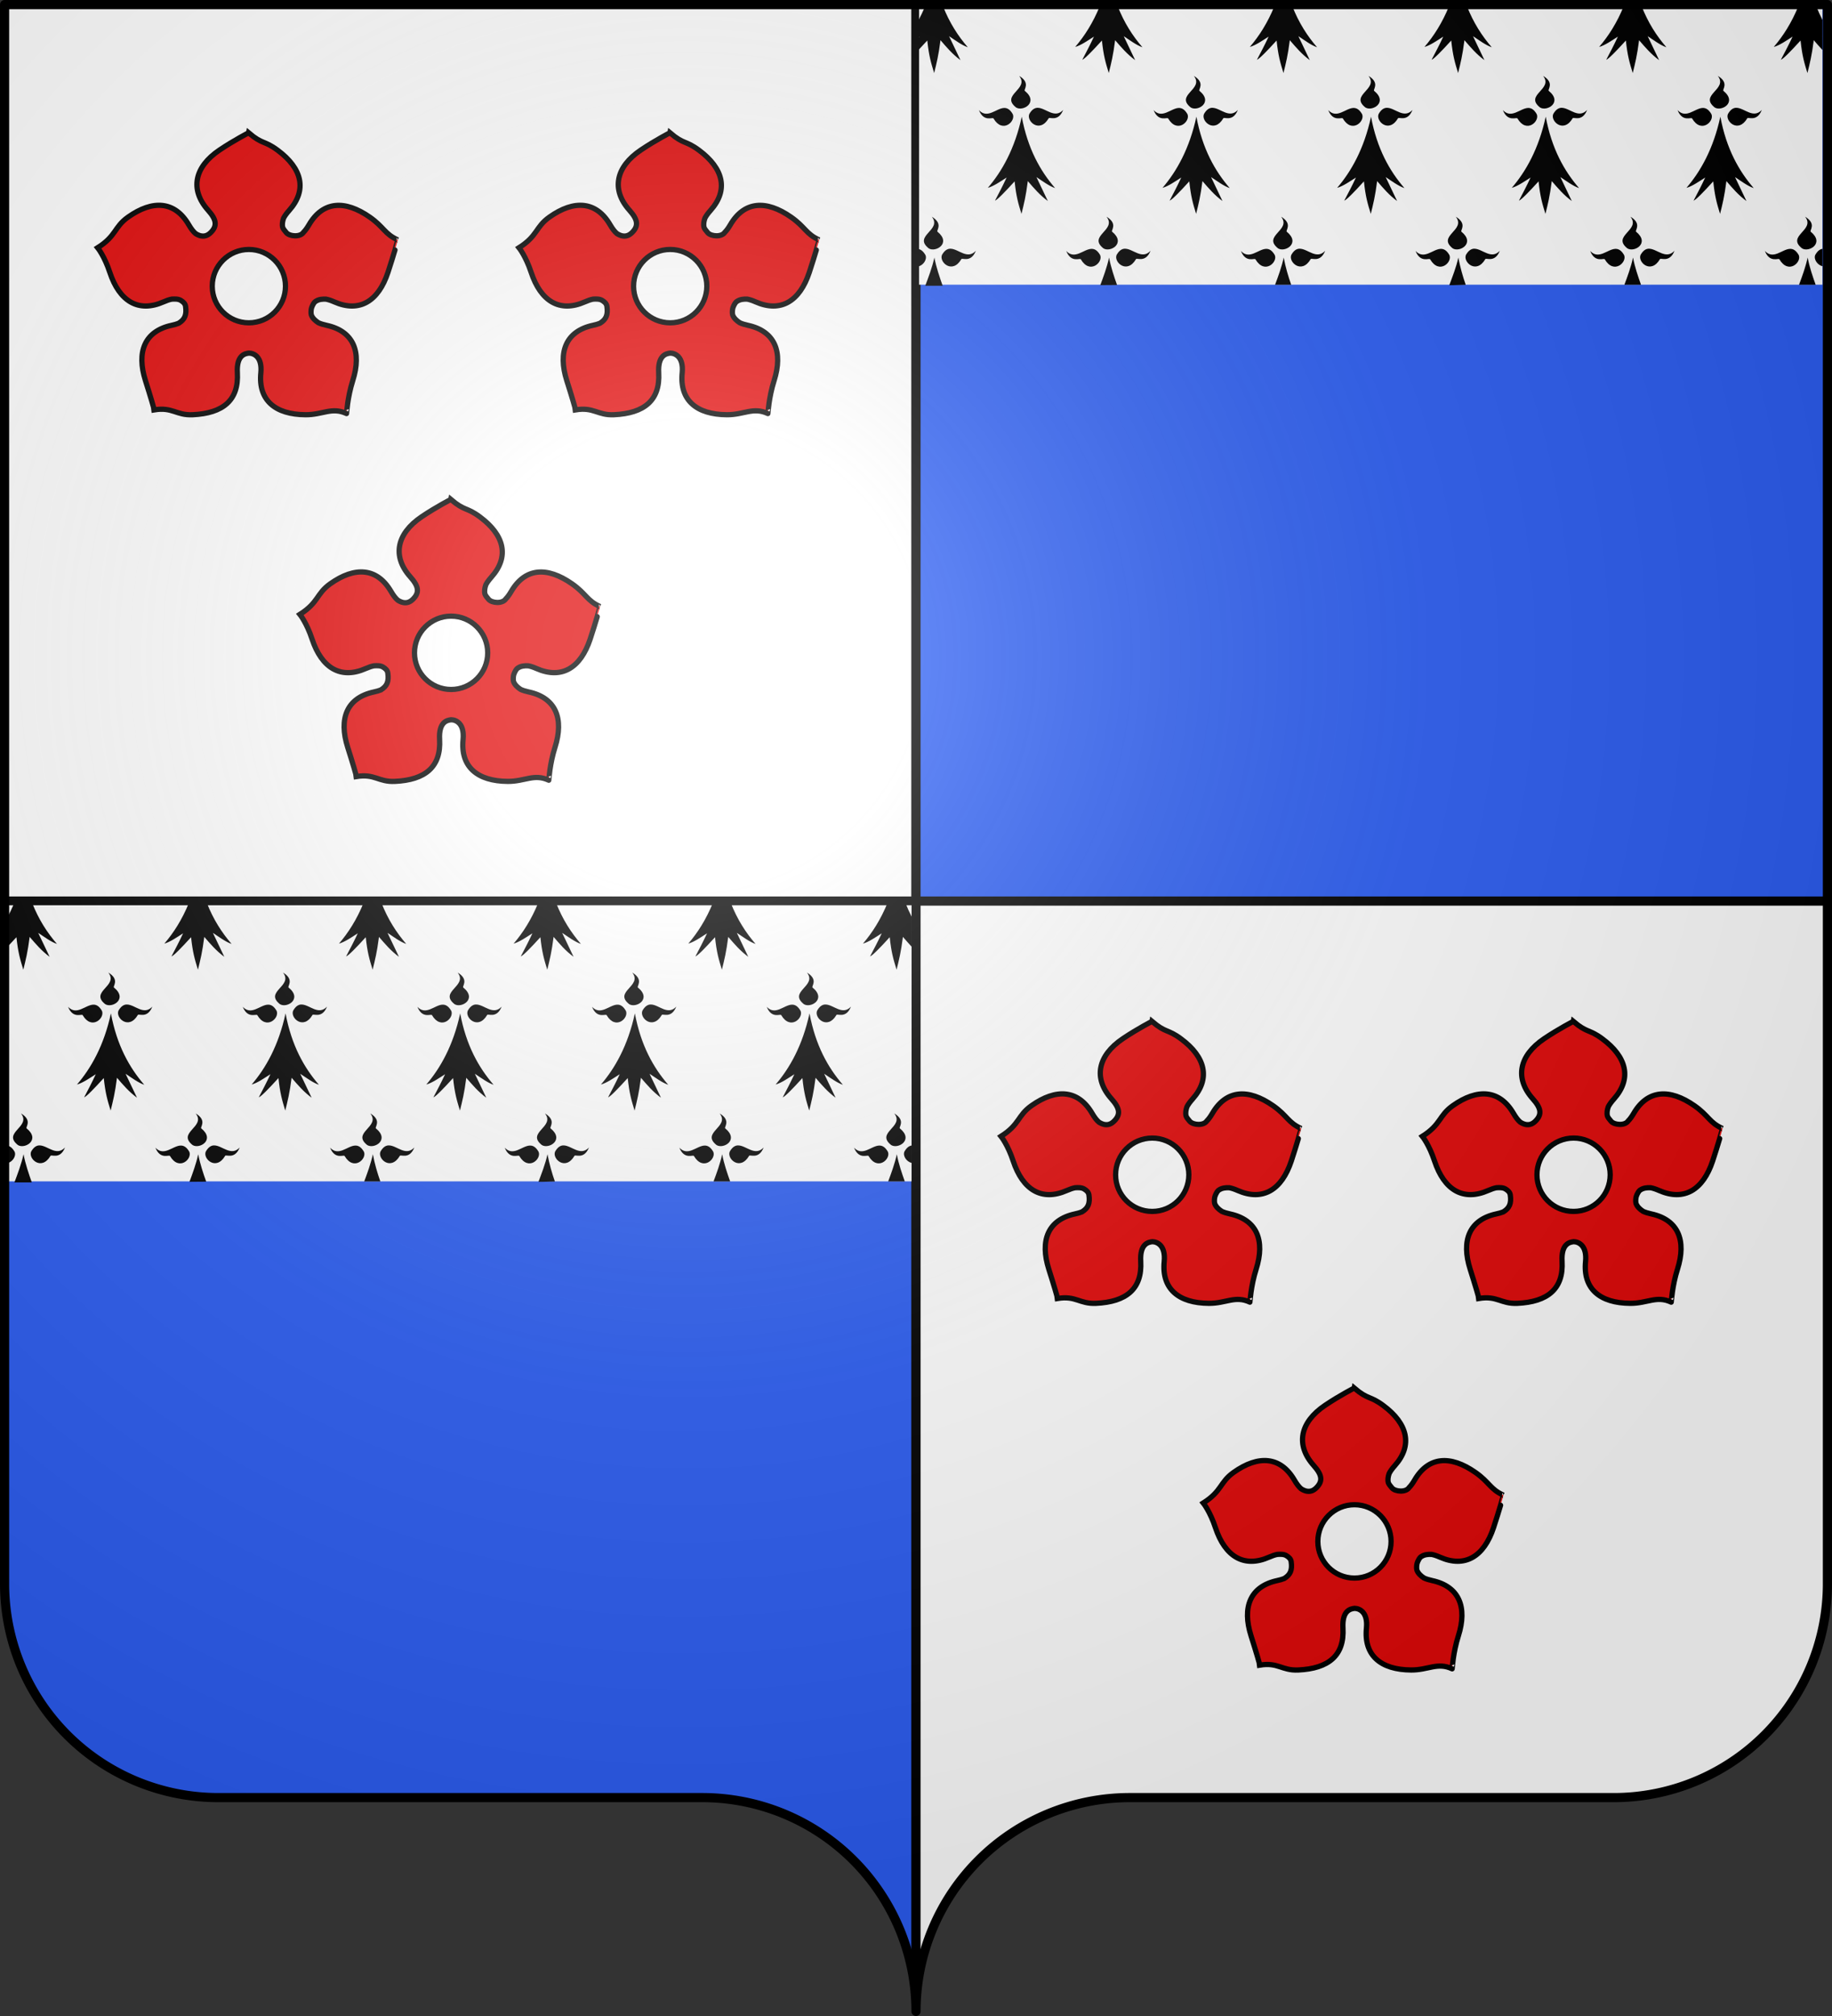 <?xml version="1.0" encoding="UTF-8" standalone="no"?>
<svg
   xmlns:dc="http://purl.org/dc/elements/1.1/"
   xmlns:cc="http://creativecommons.org/ns#"
   xmlns:rdf="http://www.w3.org/1999/02/22-rdf-syntax-ns#"
   xmlns:svg="http://www.w3.org/2000/svg"
   xmlns="http://www.w3.org/2000/svg"
   xmlns:xlink="http://www.w3.org/1999/xlink"
   xmlns:sodipodi="http://sodipodi.sourceforge.net/DTD/sodipodi-0.dtd"
   xmlns:inkscape="http://www.inkscape.org/namespaces/inkscape"
   width="600"
   height="660"
   viewBox="-300 -295 600 660"
   id="svg3020"
   version="1.1"
   inkscape:version="0.48.3.1 r9886"
   sodipodi:docname="Blason Ardooie.svg">
  <rect x="-300" y="-295" width="600" height="660" fill="#333333" stroke="none"/>
  <sodipodi:namedview
     pagecolor="#ffffff"
     bordercolor="#666666"
     borderopacity="1"
     objecttolerance="10"
     gridtolerance="10"
     guidetolerance="10"
     inkscape:pageopacity="0"
     inkscape:pageshadow="2"
     inkscape:window-width="1280"
     inkscape:window-height="962"
     id="namedview3051"
     showgrid="false"
     inkscape:zoom="1.011377"
     inkscape:cx="213.51516"
     inkscape:cy="456.57223"
     inkscape:window-x="-8"
     inkscape:window-y="-8"
     inkscape:window-maximized="1"
     inkscape:current-layer="layer3">
    <inkscape:grid
       type="xygrid"
       id="grid3115" />
  </sodipodi:namedview>
  <defs
     id="defs3022">
    <radialGradient
       id="Gradient1"
       gradientUnits="userSpaceOnUse"
       cy="-80"
       cx="-75"
       r="405">
      <stop
         stop-color="#fff"
         stop-opacity=".31"
         offset="0"
         id="stop3025" />
      <stop
         stop-color="#fff"
         stop-opacity=".25"
         offset=".19"
         id="stop3027" />
      <stop
         stop-color="#6b6b6b"
         stop-opacity=".125"
         offset=".6"
         id="stop3029" />
      <stop
         stop-opacity=".125"
         offset="1"
         id="stop3031" />
    </radialGradient>
    <clipPath
       id="shield_cut">
      <path
         id="shield"
         d="M-298.5,-293.5 h597 v517 a70,70 0 0,1 -70,70 h-158.5 a70,70 0 0,0 -70,70 70,70 0 0,0 -70,-70 h-158.5 a70,70 0 0,1 -70,-70z"
         style="stroke-linecap:round;stroke-linejoin:round" />
    </clipPath>
    <inkscape:perspective
       sodipodi:type="inkscape:persp3d"
       inkscape:vp_x="0 : 0.5 : 1"
       inkscape:vp_y="0 : 1000 : 0"
       inkscape:vp_z="1 : 0.5 : 1"
       inkscape:persp3d-origin="0.5 : 0.33333333 : 1"
       id="perspective3088" />
    <linearGradient
       id="linearGradient2893-4">
      <stop
         id="stop2895-3"
         offset="0"
         style="stop-color:white;stop-opacity:0.314;" />
      <stop
         style="stop-color:white;stop-opacity:0.251;"
         offset="0.19"
         id="stop2897-1" />
      <stop
         id="stop2901-2"
         offset="0.6"
         style="stop-color:#6b6b6b;stop-opacity:0.125;" />
      <stop
         id="stop2899-3"
         offset="1"
         style="stop-color:black;stop-opacity:0.125;" />
    </linearGradient>
    <radialGradient
       r="300"
       fy="226.331"
       fx="221.445"
       cy="226.331"
       cx="221.445"
       gradientTransform="matrix(1.353,0,0,1.349,-77.629,-85.747)"
       gradientUnits="userSpaceOnUse"
       id="radialGradient3163-5"
       xlink:href="#linearGradient2893-4"
       inkscape:collect="always" />
    <inkscape:perspective
       sodipodi:type="inkscape:persp3d"
       inkscape:vp_x="0 : 0.5 : 1"
       inkscape:vp_y="0 : 1000 : 0"
       inkscape:vp_z="1 : 0.5 : 1"
       inkscape:persp3d-origin="0.5 : 0.33333333 : 1"
       id="perspective3044" />
    <linearGradient
       id="linearGradient2893-3">
      <stop
         id="stop2895-2"
         offset="0"
         style="stop-color:white;stop-opacity:0.314;" />
      <stop
         style="stop-color:white;stop-opacity:0.251;"
         offset="0.19"
         id="stop2897-2" />
      <stop
         id="stop2901-1"
         offset="0.6"
         style="stop-color:#6b6b6b;stop-opacity:0.125;" />
      <stop
         id="stop2899-6"
         offset="1"
         style="stop-color:black;stop-opacity:0.125;" />
    </linearGradient>
    <radialGradient
       r="300"
       fy="226.331"
       fx="221.445"
       cy="226.331"
       cx="221.445"
       gradientTransform="matrix(1.353,0,0,1.349,-77.629,-85.747)"
       gradientUnits="userSpaceOnUse"
       id="radialGradient3163-2"
       xlink:href="#linearGradient2893-3"
       inkscape:collect="always" />
    <inkscape:perspective
       sodipodi:type="inkscape:persp3d"
       inkscape:vp_x="0 : 0.5 : 1"
       inkscape:vp_y="0 : 1000 : 0"
       inkscape:vp_z="1 : 0.5 : 1"
       inkscape:persp3d-origin="0.5 : 0.33333333 : 1"
       id="perspective2977" />
    <radialGradient
       gradientTransform="matrix(0,1.386,-1.323,-5.741131e-8,-158.082,-109.541)"
       gradientUnits="userSpaceOnUse"
       xlink:href="#linearGradient2955"
       id="radialGradient2539"
       fy="218.901"
       fx="225.524"
       r="300"
       cy="218.901"
       cx="225.524" />
    <radialGradient
       gradientTransform="matrix(0,1.749,-1.593,-1.049767e-7,551.788,-191.29)"
       gradientUnits="userSpaceOnUse"
       xlink:href="#linearGradient2955"
       id="radialGradient2541"
       fy="218.901"
       fx="225.524"
       r="300"
       cy="218.901"
       cx="225.524" />
    <radialGradient
       gradientTransform="matrix(-4.167939e-4,2.183,-1.884,-3.599562e-4,615.597,-289.121)"
       gradientUnits="userSpaceOnUse"
       xlink:href="#linearGradient2955"
       id="radialGradient2543"
       fy="218.901"
       fx="225.524"
       r="300"
       cy="218.901"
       cx="225.524" />
    <clipPath
       id="clipPath2545">
      <path
         id="path2547"
         d="M 0,-200 L 0,600 L 300,600 L 300,-200 L 0,-200 z " />
    </clipPath>
    <polygon
       id="polygon2549"
       transform="scale(53,53)"
       points="0,-1 0.588,0.809 -0.951,-0.309 0.951,-0.309 -0.588,0.809 0,-1 " />
    <radialGradient
       gradientTransform="matrix(-4.167939e-4,2.183,-1.884,-3.599562e-4,615.597,-289.121)"
       gradientUnits="userSpaceOnUse"
       xlink:href="#linearGradient2955"
       id="radialGradient2551"
       fy="218.901"
       fx="225.524"
       r="300"
       cy="218.901"
       cx="225.524" />
    <linearGradient
       id="linearGradient2553">
      <stop
         id="stop2555"
         offset="0"
         style="stop-color:#fd0000;stop-opacity:1" />
      <stop
         id="stop2557"
         offset="0.5"
         style="stop-color:#e77275;stop-opacity:0.659" />
      <stop
         id="stop2559"
         offset="1"
         style="stop-color:black;stop-opacity:0.323" />
    </linearGradient>
    <linearGradient
       id="linearGradient2561">
      <stop
         id="stop2563"
         offset="0"
         style="stop-color:white;stop-opacity:1" />
      <stop
         id="stop2565"
         offset="0.229"
         style="stop-color:white;stop-opacity:1" />
      <stop
         id="stop2567"
         offset="1"
         style="stop-color:black;stop-opacity:1" />
    </linearGradient>
    <linearGradient
       id="linearGradient2569">
      <stop
         id="stop2571"
         offset="0"
         style="stop-color:white;stop-opacity:0.314" />
      <stop
         id="stop2573"
         offset="0.19"
         style="stop-color:white;stop-opacity:0.251" />
      <stop
         id="stop2575"
         offset="0.6"
         style="stop-color:#6b6b6b;stop-opacity:0.125" />
      <stop
         id="stop2577"
         offset="1"
         style="stop-color:black;stop-opacity:0.125" />
    </linearGradient>
    <radialGradient
       r="300"
       fy="226.331"
       fx="221.445"
       cy="226.331"
       cx="221.445"
       gradientTransform="matrix(1.353,0,0,1.349,-77.629,-85.747)"
       gradientUnits="userSpaceOnUse"
       id="radialGradient3163"
       xlink:href="#linearGradient2893"
       inkscape:collect="always" />
    <radialGradient
       r="300"
       fy="218.901"
       fx="225.524"
       cy="218.901"
       cx="225.524"
       gradientTransform="matrix(0,1.386,-1.323,-5.741131e-8,-158.082,-109.541)"
       gradientUnits="userSpaceOnUse"
       id="radialGradient2871"
       xlink:href="#linearGradient2955"
       inkscape:collect="always" />
    <radialGradient
       r="300"
       fy="218.901"
       fx="225.524"
       cy="218.901"
       cx="225.524"
       gradientTransform="matrix(0,1.749,-1.593,-1.049767e-7,551.788,-191.29)"
       gradientUnits="userSpaceOnUse"
       id="radialGradient2865"
       xlink:href="#linearGradient2955"
       inkscape:collect="always" />
    <radialGradient
       r="300"
       fy="218.901"
       fx="225.524"
       cy="218.901"
       cx="225.524"
       gradientTransform="matrix(-4.167939e-4,2.183,-1.884,-3.599562e-4,615.597,-289.121)"
       gradientUnits="userSpaceOnUse"
       id="radialGradient1911"
       xlink:href="#linearGradient2955"
       inkscape:collect="always" />
    <clipPath
       id="clip">
      <path
         id="path10"
         d="M 0,-200 L 0,600 L 300,600 L 300,-200 L 0,-200 z " />
    </clipPath>
    <polygon
       points="0,-1 0.588,0.809 -0.951,-0.309 0.951,-0.309 -0.588,0.809 0,-1 "
       transform="scale(53,53)"
       id="star" />
    <radialGradient
       gradientUnits="userSpaceOnUse"
       gradientTransform="matrix(-4.167939e-4,2.183,-1.884,-3.599562e-4,615.597,-289.121)"
       r="300"
       fy="218.901"
       fx="225.524"
       cy="218.901"
       cx="225.524"
       id="radialGradient2961"
       xlink:href="#linearGradient2955"
       inkscape:collect="always" />
    <linearGradient
       id="linearGradient2955">
      <stop
         style="stop-color:#fd0000;stop-opacity:1;"
         offset="0"
         id="stop2867" />
      <stop
         id="stop2873"
         offset="0.5"
         style="stop-color:#e77275;stop-opacity:0.659;" />
      <stop
         id="stop2959"
         offset="1"
         style="stop-color:black;stop-opacity:0.323;" />
    </linearGradient>
    <linearGradient
       id="linearGradient2885">
      <stop
         style="stop-color:white;stop-opacity:1;"
         offset="0"
         id="stop2887" />
      <stop
         id="stop2891"
         offset="0.229"
         style="stop-color:white;stop-opacity:1;" />
      <stop
         style="stop-color:black;stop-opacity:1;"
         offset="1"
         id="stop2889" />
    </linearGradient>
    <linearGradient
       id="linearGradient2893">
      <stop
         id="stop2895"
         offset="0"
         style="stop-color:white;stop-opacity:0.314;" />
      <stop
         style="stop-color:white;stop-opacity:0.251;"
         offset="0.19"
         id="stop2897" />
      <stop
         id="stop2901"
         offset="0.6"
         style="stop-color:#6b6b6b;stop-opacity:0.125;" />
      <stop
         id="stop2899"
         offset="1"
         style="stop-color:black;stop-opacity:0.125;" />
    </linearGradient>
    <inkscape:perspective
       id="perspective78"
       inkscape:persp3d-origin="300 : 220 : 1"
       inkscape:vp_z="600 : 330 : 1"
       inkscape:vp_y="0 : 1000 : 0"
       inkscape:vp_x="0 : 330 : 1"
       sodipodi:type="inkscape:persp3d" />
    <inkscape:perspective
       sodipodi:type="inkscape:persp3d"
       inkscape:vp_x="0 : 0.5 : 1"
       inkscape:vp_y="0 : 1000 : 0"
       inkscape:vp_z="1 : 0.5 : 1"
       inkscape:persp3d-origin="0.5 : 0.33333333 : 1"
       id="perspective3088-0" />
    <linearGradient
       id="linearGradient2893-4-6">
      <stop
         id="stop2895-3-5"
         offset="0"
         style="stop-color:white;stop-opacity:0.314;" />
      <stop
         style="stop-color:white;stop-opacity:0.251;"
         offset="0.19"
         id="stop2897-1-0" />
      <stop
         id="stop2901-2-9"
         offset="0.6"
         style="stop-color:#6b6b6b;stop-opacity:0.125;" />
      <stop
         id="stop2899-3-0"
         offset="1"
         style="stop-color:black;stop-opacity:0.125;" />
    </linearGradient>
    <radialGradient
       r="300"
       fy="226.331"
       fx="221.445"
       cy="226.331"
       cx="221.445"
       gradientTransform="matrix(1.353,0,0,1.349,-77.629,-85.747)"
       gradientUnits="userSpaceOnUse"
       id="radialGradient3163-5-8"
       xlink:href="#linearGradient2893-4-6"
       inkscape:collect="always" />
    <inkscape:perspective
       sodipodi:type="inkscape:persp3d"
       inkscape:vp_x="0 : 0.5 : 1"
       inkscape:vp_y="0 : 1000 : 0"
       inkscape:vp_z="1 : 0.5 : 1"
       inkscape:persp3d-origin="0.5 : 0.33333333 : 1"
       id="perspective3044-4" />
    <linearGradient
       id="linearGradient2893-3-2">
      <stop
         id="stop2895-2-8"
         offset="0"
         style="stop-color:white;stop-opacity:0.314;" />
      <stop
         style="stop-color:white;stop-opacity:0.251;"
         offset="0.19"
         id="stop2897-2-6" />
      <stop
         id="stop2901-1-0"
         offset="0.6"
         style="stop-color:#6b6b6b;stop-opacity:0.125;" />
      <stop
         id="stop2899-6-2"
         offset="1"
         style="stop-color:black;stop-opacity:0.125;" />
    </linearGradient>
    <radialGradient
       r="300"
       fy="226.331"
       fx="221.445"
       cy="226.331"
       cx="221.445"
       gradientTransform="matrix(1.353,0,0,1.349,-77.629,-85.747)"
       gradientUnits="userSpaceOnUse"
       id="radialGradient3163-2-0"
       xlink:href="#linearGradient2893-3-2"
       inkscape:collect="always" />
    <inkscape:perspective
       sodipodi:type="inkscape:persp3d"
       inkscape:vp_x="0 : 0.5 : 1"
       inkscape:vp_y="0 : 1000 : 0"
       inkscape:vp_z="1 : 0.5 : 1"
       inkscape:persp3d-origin="0.5 : 0.33333333 : 1"
       id="perspective2977-5" />
    <radialGradient
       gradientTransform="matrix(0,1.386,-1.323,-5.741131e-8,-158.082,-109.541)"
       gradientUnits="userSpaceOnUse"
       xlink:href="#linearGradient2955-5"
       id="radialGradient2539-6"
       fy="218.901"
       fx="225.524"
       r="300"
       cy="218.901"
       cx="225.524" />
    <radialGradient
       gradientTransform="matrix(0,1.749,-1.593,-1.049767e-7,551.788,-191.29)"
       gradientUnits="userSpaceOnUse"
       xlink:href="#linearGradient2955-5"
       id="radialGradient2541-8"
       fy="218.901"
       fx="225.524"
       r="300"
       cy="218.901"
       cx="225.524" />
    <radialGradient
       gradientTransform="matrix(-4.167939e-4,2.183,-1.884,-3.599562e-4,615.597,-289.121)"
       gradientUnits="userSpaceOnUse"
       xlink:href="#linearGradient2955-5"
       id="radialGradient2543-9"
       fy="218.901"
       fx="225.524"
       r="300"
       cy="218.901"
       cx="225.524" />
    <clipPath
       id="clipPath2545-3">
      <path
         id="path2547-1"
         d="M 0,-200 L 0,600 L 300,600 L 300,-200 L 0,-200 z " />
    </clipPath>
    <polygon
       id="polygon2549-9"
       transform="scale(53,53)"
       points="0,-1 0.588,0.809 -0.951,-0.309 0.951,-0.309 -0.588,0.809 0,-1 " />
    <radialGradient
       gradientTransform="matrix(-4.167939e-4,2.183,-1.884,-3.599562e-4,615.597,-289.121)"
       gradientUnits="userSpaceOnUse"
       xlink:href="#linearGradient2955-5"
       id="radialGradient2551-7"
       fy="218.901"
       fx="225.524"
       r="300"
       cy="218.901"
       cx="225.524" />
    <linearGradient
       id="linearGradient2553-7">
      <stop
         id="stop2555-4"
         offset="0"
         style="stop-color:#fd0000;stop-opacity:1" />
      <stop
         id="stop2557-2"
         offset="0.5"
         style="stop-color:#e77275;stop-opacity:0.659" />
      <stop
         id="stop2559-7"
         offset="1"
         style="stop-color:black;stop-opacity:0.323" />
    </linearGradient>
    <linearGradient
       id="linearGradient2561-1">
      <stop
         id="stop2563-1"
         offset="0"
         style="stop-color:white;stop-opacity:1" />
      <stop
         id="stop2565-3"
         offset="0.229"
         style="stop-color:white;stop-opacity:1" />
      <stop
         id="stop2567-8"
         offset="1"
         style="stop-color:black;stop-opacity:1" />
    </linearGradient>
    <linearGradient
       id="linearGradient2569-1">
      <stop
         id="stop2571-2"
         offset="0"
         style="stop-color:white;stop-opacity:0.314" />
      <stop
         id="stop2573-3"
         offset="0.19"
         style="stop-color:white;stop-opacity:0.251" />
      <stop
         id="stop2575-3"
         offset="0.6"
         style="stop-color:#6b6b6b;stop-opacity:0.125" />
      <stop
         id="stop2577-4"
         offset="1"
         style="stop-color:black;stop-opacity:0.125" />
    </linearGradient>
    <radialGradient
       r="300"
       fy="226.331"
       fx="221.445"
       cy="226.331"
       cx="221.445"
       gradientTransform="matrix(1.353,0,0,1.349,-77.629,-85.747)"
       gradientUnits="userSpaceOnUse"
       id="radialGradient3163-3"
       xlink:href="#linearGradient2893-6"
       inkscape:collect="always" />
    <radialGradient
       r="300"
       fy="218.901"
       fx="225.524"
       cy="218.901"
       cx="225.524"
       gradientTransform="matrix(0,1.386,-1.323,-5.741131e-8,-158.082,-109.541)"
       gradientUnits="userSpaceOnUse"
       id="radialGradient2871-4"
       xlink:href="#linearGradient2955-5"
       inkscape:collect="always" />
    <radialGradient
       r="300"
       fy="218.901"
       fx="225.524"
       cy="218.901"
       cx="225.524"
       gradientTransform="matrix(0,1.749,-1.593,-1.049767e-7,551.788,-191.29)"
       gradientUnits="userSpaceOnUse"
       id="radialGradient2865-5"
       xlink:href="#linearGradient2955-5"
       inkscape:collect="always" />
    <radialGradient
       r="300"
       fy="218.901"
       fx="225.524"
       cy="218.901"
       cx="225.524"
       gradientTransform="matrix(-4.167939e-4,2.183,-1.884,-3.599562e-4,615.597,-289.121)"
       gradientUnits="userSpaceOnUse"
       id="radialGradient1911-9"
       xlink:href="#linearGradient2955-5"
       inkscape:collect="always" />
    <clipPath
       id="clip-2">
      <path
         id="path10-7"
         d="M 0,-200 L 0,600 L 300,600 L 300,-200 L 0,-200 z " />
    </clipPath>
    <polygon
       points="0,-1 0.588,0.809 -0.951,-0.309 0.951,-0.309 -0.588,0.809 0,-1 "
       transform="scale(53,53)"
       id="star-9" />
    <radialGradient
       gradientUnits="userSpaceOnUse"
       gradientTransform="matrix(-4.167939e-4,2.183,-1.884,-3.599562e-4,615.597,-289.121)"
       r="300"
       fy="218.901"
       fx="225.524"
       cy="218.901"
       cx="225.524"
       id="radialGradient2961-8"
       xlink:href="#linearGradient2955-5"
       inkscape:collect="always" />
    <linearGradient
       id="linearGradient2955-5">
      <stop
         style="stop-color:#fd0000;stop-opacity:1;"
         offset="0"
         id="stop2867-7" />
      <stop
         id="stop2873-6"
         offset="0.5"
         style="stop-color:#e77275;stop-opacity:0.659;" />
      <stop
         id="stop2959-1"
         offset="1"
         style="stop-color:black;stop-opacity:0.323;" />
    </linearGradient>
    <linearGradient
       id="linearGradient2885-2">
      <stop
         style="stop-color:white;stop-opacity:1;"
         offset="0"
         id="stop2887-1" />
      <stop
         id="stop2891-6"
         offset="0.229"
         style="stop-color:white;stop-opacity:1;" />
      <stop
         style="stop-color:black;stop-opacity:1;"
         offset="1"
         id="stop2889-8" />
    </linearGradient>
    <linearGradient
       id="linearGradient2893-6">
      <stop
         id="stop2895-1"
         offset="0"
         style="stop-color:white;stop-opacity:0.314;" />
      <stop
         style="stop-color:white;stop-opacity:0.251;"
         offset="0.19"
         id="stop2897-4" />
      <stop
         id="stop2901-23"
         offset="0.6"
         style="stop-color:#6b6b6b;stop-opacity:0.125;" />
      <stop
         id="stop2899-2"
         offset="1"
         style="stop-color:black;stop-opacity:0.125;" />
    </linearGradient>
    <inkscape:perspective
       id="perspective78-7"
       inkscape:persp3d-origin="300 : 220 : 1"
       inkscape:vp_z="600 : 330 : 1"
       inkscape:vp_y="0 : 1000 : 0"
       inkscape:vp_x="0 : 330 : 1"
       sodipodi:type="inkscape:persp3d" />
  </defs>
  <g
     id="layer4"
     inkscape:label="Fond écu"
     inkscape:groupmode="layer"
     clip-path="url(#shield_cut)"
     style="stroke:#000000;stroke-width:3"
     sodipodi:insensitive="true">
    <rect
       x="-300"
       y="-295"
       width="300"
       height="295"
       id="rect3036"
       style="fill:#ffffff" />
    <rect
       y="-295"
       width="300"
       height="295"
       id="rect3038"
       style="fill:#2b5df2"
       x="0" />
    <rect
       x="-300"
       width="300"
       height="365"
       id="rect3040"
       style="fill:#2b5df2"
       y="0" />
    <rect
       width="300"
       height="365"
       id="rect3042"
       style="fill:#ffffff"
       x="0"
       y="0" />
  </g>
  <g
     id="layer3"
     inkscape:label="Meubles"
     inkscape:groupmode="layer">
    <g
       id="g3142"
       transform="translate(-0.989,-9.888)">
      <g
         id="g3573"
         transform="matrix(1.008,0,0,1.008,4.253,3.142)">
        <path
           id="path14529-1"
           d="m -220.089,-242.839 c 0.099,-0.025 -4.506,2.28 -9.447,5.604 -8.19,5.51 -9.668,12.867 -3.719,19.535 2.76,3.094 3.043,5.088 0.872,7.259 -0.503,0.503 -1.015,0.826 -1.53,0.996 -1.163,0.384 -2.34,0.017 -3.398,-0.658 -0.734,-0.612 -1.452,-1.554 -2.206,-2.847 -4.503,-7.719 -11.699,-8.205 -19.749,-2.491 -4.542,3.224 -3.738,6.06 -9.868,9.933 0,0 2.196,2.692 3.961,8.019 3.104,9.37 9.256,13.169 17.436,9.572 1.004,-0.442 1.878,-0.737 2.651,-0.89 1.037,-0.073 2.148,-0.094 2.953,0.391 0.818,0.493 1.439,1.067 1.566,1.921 0.417,2.815 -0.289,4.313 -2.224,5.498 -0.018,0.011 -0.035,0.024 -0.053,0.036 -0.638,0.256 -1.396,0.467 -2.277,0.658 -8.732,1.898 -11.465,8.582 -8.469,17.987 1.703,5.346 2.799,9.096 2.814,9.474 6.014,-0.992 7.126,1.822 12.522,1.574 9.861,-0.451 15.022,-4.702 14.518,-13.611 -0.325,-5.747 2.466,-6.271 3.807,-6.405 1.599,0.051 4.31,1.227 3.825,6.405 -0.894,8.892 4.647,13.554 14.518,13.611 5.611,0.033 8.534,-2.602 13.318,-0.38 0.016,0.02 0.315,-5.322 2.018,-10.668 2.996,-9.405 0.246,-16.089 -8.487,-17.987 -1.075,-0.234 -1.953,-0.504 -2.669,-0.836 -1.017,-0.659 -1.921,-1.497 -2.295,-2.526 -0.002,-0.011 0.002,-0.012 0,-0.018 -0.008,-0.012 -0.015,-0.023 -0.018,-0.036 -0.167,-0.614 -0.084,-1.749 0.107,-2.313 0.246,-0.728 0.804,-1.85 1.441,-2.135 0.9,-0.57 2.06,-0.704 3.238,-0.641 0.782,0.15 1.667,0.441 2.687,0.89 8.18,3.597 14.332,-0.202 17.436,-9.572 1.765,-5.326 3.244,-10.558 3.22,-10.551 -4.288,-1.903 -4.517,-4.182 -9.127,-7.401 -8.094,-5.651 -15.245,-5.228 -19.749,2.491 -0.614,1.051 -1.204,1.857 -1.797,2.455 -1.048,1.589 -4.443,1.351 -5.533,0.125 -0.69,-0.837 -0.984,-1.16 -1.21,-1.744 -0.236,-0.94 -0.069,-1.98 0.285,-2.989 0.385,-0.76 0.99,-1.584 1.815,-2.509 5.949,-6.668 4.191,-13.671 -3.736,-19.553 -4.423,-3.282 -4.829,-1.755 -9.447,-5.675 z m 0.089,37.896 c 6.577,0 11.897,5.351 11.897,11.927 0,6.577 -5.32,11.897 -11.897,11.897 -6.577,0 -11.897,-5.32 -11.897,-11.897 0,-6.576 5.32,-11.927 11.897,-11.927 z"
           style="fill:#e20909;fill-opacity:1;fill-rule:evenodd;stroke:#000000;stroke-width:1.708;stroke-linecap:butt;stroke-linejoin:miter;stroke-miterlimit:4;stroke-opacity:1;stroke-dasharray:none"
           inkscape:connector-curvature="0"
           sodipodi:nodetypes="csssscsscsscssccsscssccscssccccsccsscssccccssccsssss" />
        <path
           id="path14529-1-6"
           d="m -83.191,-242.84 c 0.099,-0.025 -4.506,2.28 -9.447,5.604 -8.19,5.51 -9.668,12.867 -3.719,19.535 2.76,3.094 3.043,5.088 0.872,7.259 -0.503,0.503 -1.015,0.826 -1.53,0.996 -1.163,0.384 -2.34,0.017 -3.398,-0.658 -0.734,-0.612 -1.452,-1.554 -2.206,-2.847 -4.503,-7.719 -11.699,-8.205 -19.749,-2.491 -4.542,3.224 -3.738,6.06 -9.868,9.933 0,0 2.196,2.692 3.961,8.019 3.104,9.37 9.256,13.169 17.436,9.572 1.004,-0.442 1.878,-0.737 2.651,-0.89 1.037,-0.073 2.148,-0.094 2.953,0.391 0.818,0.493 1.439,1.067 1.566,1.921 0.417,2.815 -0.289,4.313 -2.224,5.498 -0.018,0.011 -0.035,0.024 -0.053,0.036 -0.638,0.256 -1.396,0.467 -2.277,0.658 -8.732,1.898 -11.465,8.582 -8.469,17.987 1.703,5.346 2.799,9.096 2.814,9.474 6.014,-0.992 7.126,1.822 12.522,1.574 9.861,-0.451 15.022,-4.702 14.518,-13.611 -0.325,-5.747 2.466,-6.271 3.807,-6.405 1.599,0.051 4.31,1.227 3.825,6.405 -0.894,8.892 4.647,13.554 14.518,13.611 5.611,0.033 8.534,-2.602 13.318,-0.38 0.016,0.02 0.315,-5.322 2.018,-10.668 2.996,-9.405 0.246,-16.089 -8.487,-17.987 -1.075,-0.234 -1.953,-0.504 -2.669,-0.836 -1.017,-0.659 -1.921,-1.497 -2.295,-2.526 -0.002,-0.011 0.002,-0.012 0,-0.018 -0.008,-0.012 -0.015,-0.023 -0.018,-0.036 -0.167,-0.614 -0.084,-1.749 0.107,-2.313 0.246,-0.728 0.804,-1.85 1.441,-2.135 0.9,-0.57 2.06,-0.704 3.238,-0.641 0.782,0.15 1.667,0.441 2.687,0.89 8.18,3.597 14.332,-0.202 17.436,-9.572 1.765,-5.326 3.244,-10.558 3.22,-10.551 -4.288,-1.903 -4.517,-4.182 -9.127,-7.401 -8.094,-5.651 -15.245,-5.228 -19.749,2.491 -0.614,1.051 -1.204,1.857 -1.797,2.455 -1.048,1.589 -4.443,1.351 -5.533,0.125 -0.69,-0.837 -0.984,-1.16 -1.21,-1.744 -0.236,-0.94 -0.069,-1.98 0.285,-2.989 0.385,-0.76 0.99,-1.584 1.815,-2.509 5.949,-6.668 4.191,-13.671 -3.736,-19.553 -4.423,-3.282 -4.829,-1.755 -9.447,-5.675 z m 0.089,37.896 c 6.577,0 11.897,5.351 11.897,11.927 0,6.577 -5.32,11.897 -11.897,11.897 -6.577,0 -11.897,-5.32 -11.897,-11.897 0,-6.576 5.32,-11.927 11.897,-11.927 z"
           style="fill:#e20909;fill-opacity:1;fill-rule:evenodd;stroke:#000000;stroke-width:1.708;stroke-linecap:butt;stroke-linejoin:miter;stroke-miterlimit:4;stroke-opacity:1;stroke-dasharray:none"
           inkscape:connector-curvature="0"
           sodipodi:nodetypes="csssscsscsscssccsscssccscssccccsccsscssccccssccsssss" />
        <path
           id="path14529-1-1"
           d="m -154.381,-123.755 c 0.099,-0.025 -4.506,2.28 -9.447,5.604 -8.19,5.51 -9.668,12.867 -3.719,19.535 2.76,3.094 3.043,5.088 0.872,7.259 -0.503,0.503 -1.015,0.826 -1.53,0.996 -1.163,0.384 -2.34,0.017 -3.398,-0.658 -0.734,-0.612 -1.452,-1.554 -2.206,-2.847 -4.503,-7.719 -11.699,-8.205 -19.749,-2.491 -4.542,3.224 -3.738,6.06 -9.868,9.933 0,0 2.196,2.692 3.961,8.019 3.104,9.37 9.256,13.169 17.436,9.572 1.004,-0.442 1.878,-0.737 2.651,-0.89 1.037,-0.073 2.148,-0.094 2.953,0.391 0.818,0.493 1.439,1.067 1.566,1.921 0.417,2.815 -0.289,4.313 -2.224,5.498 -0.018,0.011 -0.035,0.024 -0.053,0.036 -0.638,0.256 -1.396,0.467 -2.277,0.658 -8.732,1.898 -11.465,8.582 -8.469,17.987 1.703,5.346 2.799,9.096 2.814,9.474 6.014,-0.992 7.126,1.822 12.522,1.574 9.861,-0.451 15.022,-4.702 14.518,-13.611 -0.325,-5.747 2.466,-6.271 3.807,-6.405 1.599,0.051 4.31,1.227 3.825,6.405 -0.894,8.892 4.647,13.554 14.518,13.611 5.611,0.033 8.534,-2.602 13.318,-0.38 0.016,0.02 0.315,-5.322 2.018,-10.668 2.996,-9.405 0.246,-16.089 -8.487,-17.987 -1.075,-0.234 -1.953,-0.504 -2.669,-0.836 -1.017,-0.659 -1.921,-1.497 -2.295,-2.526 -0.002,-0.011 0.002,-0.012 0,-0.018 -0.008,-0.012 -0.015,-0.023 -0.018,-0.036 -0.167,-0.614 -0.084,-1.749 0.107,-2.313 0.246,-0.728 0.804,-1.85 1.441,-2.135 0.9,-0.57 2.06,-0.704 3.238,-0.641 0.782,0.15 1.667,0.441 2.687,0.89 8.18,3.597 14.332,-0.202 17.436,-9.572 1.765,-5.326 3.244,-10.558 3.22,-10.551 -4.288,-1.903 -4.517,-4.182 -9.127,-7.401 -8.094,-5.651 -15.245,-5.228 -19.749,2.491 -0.614,1.051 -1.204,1.857 -1.797,2.455 -1.048,1.589 -4.443,1.351 -5.533,0.125 -0.69,-0.837 -0.984,-1.16 -1.21,-1.744 -0.236,-0.94 -0.069,-1.98 0.285,-2.989 0.385,-0.76 0.99,-1.584 1.815,-2.509 5.949,-6.668 4.191,-13.671 -3.736,-19.553 -4.423,-3.282 -4.829,-1.755 -9.447,-5.675 z m 0.089,37.896 c 6.577,0 11.897,5.351 11.897,11.927 0,6.577 -5.32,11.897 -11.897,11.897 -6.577,0 -11.897,-5.32 -11.897,-11.897 0,-6.576 5.32,-11.927 11.897,-11.927 z"
           style="fill:#e20909;fill-opacity:1;fill-rule:evenodd;stroke:#000000;stroke-width:1.708;stroke-linecap:butt;stroke-linejoin:miter;stroke-miterlimit:4;stroke-opacity:1;stroke-dasharray:none"
           inkscape:connector-curvature="0"
           sodipodi:nodetypes="csssscsscsscssccsscssccscssccccsccsscssccccssccsssss" />
      </g>
    </g>
    <g
       id="g3313"
       transform="translate(-770.593,-61.821)">
      <g
         style="display:inline"
         inkscape:label="Fond écu"
         id="layer3-4"
         transform="translate(-96.483,-367.754)">
        <g
           id="g2329"
           style="fill:#ffffff;fill-opacity:1;stroke:none;display:inline"
           transform="matrix(0.496,0,0,0.505,494.017,36.306)">
          <g
             transform="translate(752.644,198.023)"
             style="stroke:none;display:inline"
             id="layer5">
            <rect
               width="596.466"
               height="179.009"
               x="1.532"
               y="2.114"
               style="fill:#ffffff;fill-opacity:1;fill-rule:nonzero;stroke:none"
               id="rect2230" />
          </g>
          <g
             style="stroke:none"
             transform="matrix(1,0,0,0.914,652.152,-135.386)"
             id="g46381">
            <path
               d="m 106.031,365.291 c -1.402,3.715 -2.925,7.187 -4.531,10.438 l 0,11.75 c 0.221,-0.153 0.436,-0.318 0.656,-0.469 -0.217,0.505 -0.44,0.975 -0.656,1.469 l 0,8.125 c 1.773,-1.982 3.7,-4.198 5.938,-6.844 1.034,10.724 2.443,15.791 4.531,23.062 1.663,-7.26 2.868,-12.249 4.188,-23.281 3.976,4.934 7.808,9.893 13.188,14.125 L 121.812,386.697 c 3.9,2.727 8.24,6.322 12.375,7.844 -6.379,-7.915 -12.114,-17.355 -16.438,-29.25 l -11.719,0 z m 115.344,0 c -4.522,11.986 -10.237,21.48 -16.281,29.031 3.855,-1.157 8.184,-4.436 12.375,-7.312 -2.563,5.97 -5.125,11.139 -7.688,16.406 1.53,-0.567 6.374,-5.856 12.969,-13.656 1.034,10.724 2.443,15.791 4.531,23.062 1.663,-7.26 2.868,-12.249 4.188,-23.281 3.976,4.934 7.839,9.893 13.219,14.125 L 237.156,386.697 c 3.9,2.727 8.208,6.322 12.344,7.844 -6.378,-7.914 -12.092,-17.356 -16.406,-29.25 l -11.719,0 z m 115.312,0 c -4.522,11.986 -10.237,21.48 -16.281,29.031 3.855,-1.157 8.216,-4.436 12.406,-7.312 -2.563,5.97 -5.156,11.139 -7.719,16.406 1.53,-0.567 6.405,-5.856 13,-13.656 1.034,10.724 2.443,15.791 4.531,23.062 1.663,-7.26 2.868,-12.249 4.188,-23.281 3.976,4.934 7.808,9.893 13.188,14.125 L 352.469,386.697 c 3.9,2.727 8.208,6.322 12.344,7.844 -6.378,-7.914 -12.092,-17.356 -16.406,-29.25 l -11.719,0 z m 115.312,0 c -4.522,11.986 -10.237,21.48 -16.281,29.031 3.855,-1.157 8.216,-4.436 12.406,-7.312 -2.563,5.97 -5.125,11.139 -7.688,16.406 1.53,-0.567 6.374,-5.856 12.969,-13.656 1.034,10.724 2.443,15.791 4.531,23.062 1.663,-7.26 2.868,-12.249 4.188,-23.281 3.976,4.934 7.808,9.893 13.188,14.125 L 467.781,386.697 c 3.9,2.727 8.24,6.322 12.375,7.844 -6.379,-7.915 -12.114,-17.355 -16.438,-29.25 l -11.719,0 z m 115.344,0 c -4.522,11.986 -10.237,21.48 -16.281,29.031 3.855,-1.157 8.184,-4.436 12.375,-7.312 -2.563,5.97 -5.125,11.139 -7.688,16.406 1.53,-0.567 6.374,-5.856 12.969,-13.656 1.034,10.724 2.443,15.791 4.531,23.062 1.663,-7.26 2.868,-12.249 4.188,-23.281 3.976,4.934 7.839,9.893 13.219,14.125 L 583.125,386.697 c 3.9,2.727 8.208,6.322 12.344,7.844 -6.378,-7.914 -12.092,-17.356 -16.406,-29.25 l -11.719,0 z m 115.312,0 c -4.522,11.986 -10.237,21.48 -16.281,29.031 3.855,-1.157 8.216,-4.436 12.406,-7.312 -2.563,5.97 -5.156,11.139 -7.719,16.406 1.53,-0.567 6.405,-5.856 13,-13.656 1.034,10.724 2.443,15.791 4.531,23.062 1.663,-7.26 2.868,-12.249 4.188,-23.281 1.876,2.328 3.729,4.646 5.719,6.906 l 0,-9.594 -0.062,-0.156 c 0.018,0.013 0.044,0.018 0.062,0.031 l 0,-11.594 c -1.488,-3.086 -2.861,-6.358 -4.125,-9.844 l -11.719,0 z m -514.562,49.562 c 7.043,9.556 -12.65,13.361 -2.031,22.406 4.529,3.071 15.106,-3.579 5.812,-11.75 -1.201,-0.7 4.179,-5.531 -3.781,-10.656 z m 115.344,0 c 7.043,9.556 -12.65,13.361 -2.031,22.406 4.529,3.071 15.075,-3.579 5.781,-11.75 -1.201,-0.7 4.21,-5.531 -3.75,-10.656 z m 115.312,0 c 7.043,9.556 -12.65,13.361 -2.031,22.406 4.529,3.071 15.106,-3.579 5.812,-11.75 -1.201,-0.7 4.179,-5.531 -3.781,-10.656 z m 115.312,0 c 7.043,9.556 -12.65,13.361 -2.031,22.406 4.529,3.071 15.106,-3.579 5.812,-11.75 -1.201,-0.7 4.179,-5.531 -3.781,-10.656 z m 115.344,0 c 7.043,9.556 -12.65,13.361 -2.031,22.406 4.529,3.071 15.075,-3.579 5.781,-11.75 -1.201,-0.7 4.21,-5.531 -3.75,-10.656 z M 179.875,437.51 c -1.762,0.182 -3.491,1.371 -5.094,4.406 -2.01,5.088 6.832,13.912 12.781,3.062 0.421,-1.324 6.327,2.916 9.594,-5.969 -5.601,6.437 -11.33,-1.246 -16.531,-1.5 -0.254,-0.012 -0.498,-0.026 -0.75,0 z m 115.312,0 c -1.762,0.182 -3.46,1.371 -5.062,4.406 -2.01,5.088 6.801,13.912 12.75,3.062 0.421,-1.324 6.358,2.916 9.625,-5.969 -5.601,6.437 -11.361,-1.246 -16.562,-1.5 -0.254,-0.012 -0.498,-0.026 -0.75,0 z m 115.312,0 c -1.762,0.182 -3.46,1.371 -5.062,4.406 -2.01,5.088 6.832,13.912 12.781,3.062 0.421,-1.324 6.327,2.916 9.594,-5.969 -5.601,6.437 -11.33,-1.246 -16.531,-1.5 -0.254,-0.012 -0.53,-0.026 -0.781,0 z m 115.344,0 c -1.762,0.182 -3.491,1.371 -5.094,4.406 -2.01,5.088 6.832,13.912 12.781,3.062 0.421,-1.324 6.327,2.916 9.594,-5.969 -5.601,6.437 -11.33,-1.246 -16.531,-1.5 -0.254,-0.012 -0.498,-0.026 -0.75,0 z m 115.312,0 c -1.762,0.182 -3.46,1.371 -5.062,4.406 -2.01,5.088 6.801,13.912 12.75,3.062 0.421,-1.324 6.358,2.916 9.625,-5.969 -5.601,6.437 -11.361,-1.246 -16.562,-1.5 -0.254,-0.012 -0.498,-0.026 -0.75,0 z m -483.062,0.094 c -5.201,0.254 -10.962,7.969 -16.562,1.531 3.266,8.884 9.235,4.645 9.656,5.969 5.949,10.849 14.729,2.026 12.719,-3.062 -1.832,-3.469 -3.777,-4.537 -5.812,-4.438 z m 115.312,0 c -5.201,0.254 -10.931,7.969 -16.531,1.531 3.266,8.884 9.204,4.645 9.625,5.969 5.949,10.849 14.76,2.026 12.75,-3.062 -1.832,-3.469 -3.809,-4.537 -5.844,-4.438 z m 115.312,0 c -5.201,0.254 -10.931,7.969 -16.531,1.531 3.267,8.884 9.235,4.645 9.656,5.969 5.949,10.849 14.729,2.026 12.719,-3.062 -1.832,-3.469 -3.809,-4.537 -5.844,-4.438 z m 115.344,0 c -5.201,0.254 -10.962,7.969 -16.562,1.531 3.267,8.884 9.235,4.645 9.656,5.969 5.949,10.849 14.729,2.026 12.719,-3.062 -1.832,-3.469 -3.777,-4.537 -5.812,-4.438 z m 115.312,0 c -5.201,0.254 -10.931,7.969 -16.531,1.531 3.267,8.884 9.204,4.645 9.625,5.969 5.949,10.849 14.76,2.026 12.75,-3.062 -1.832,-3.469 -3.809,-4.537 -5.844,-4.438 z m -449.562,6.188 c -4.58,22.765 -13.131,38.881 -22.406,50.469 3.855,-1.157 8.216,-4.436 12.406,-7.312 -2.563,5.97 -5.125,11.139 -7.688,16.406 1.53,-0.567 6.374,-5.887 12.969,-13.688 1.034,10.724 2.443,15.791 4.531,23.062 1.663,-7.26 2.868,-12.217 4.188,-23.25 3.976,4.934 7.839,9.893 13.219,14.125 L 179.5,486.635 c 3.9,2.727 8.208,6.291 12.344,7.812 -9.805,-12.166 -18.072,-27.889 -22.031,-50.656 z m 115.312,0 c -4.58,22.765 -13.1,38.881 -22.375,50.469 3.855,-1.157 8.184,-4.436 12.375,-7.312 -2.563,5.97 -5.125,11.139 -7.688,16.406 1.53,-0.567 6.405,-5.887 13,-13.688 1.034,10.724 2.412,15.791 4.5,23.062 1.663,-7.26 2.868,-12.217 4.188,-23.25 3.976,4.934 7.839,9.893 13.219,14.125 l -7.531,-16.969 c 3.9,2.727 8.208,6.291 12.344,7.812 -9.805,-12.166 -18.072,-27.889 -22.031,-50.656 z m 115.312,0 c -4.58,22.765 -13.1,38.881 -22.375,50.469 3.855,-1.157 8.216,-4.436 12.406,-7.312 -2.563,5.97 -5.156,11.139 -7.719,16.406 1.53,-0.567 6.405,-5.887 13,-13.688 1.034,10.724 2.443,15.791 4.531,23.062 1.663,-7.26 2.868,-12.217 4.188,-23.25 3.976,4.934 7.808,9.893 13.188,14.125 L 410.125,486.635 c 3.9,2.727 8.24,6.291 12.375,7.812 -9.805,-12.166 -18.104,-27.889 -22.062,-50.656 z m 115.344,0 c -4.58,22.765 -13.131,38.881 -22.406,50.469 3.855,-1.157 8.216,-4.436 12.406,-7.312 -2.563,5.97 -5.125,11.139 -7.688,16.406 1.53,-0.567 6.374,-5.887 12.969,-13.688 1.034,10.724 2.443,15.791 4.531,23.062 1.663,-7.26 2.868,-12.217 4.188,-23.25 3.976,4.934 7.839,9.893 13.219,14.125 l -7.531,-16.969 c 3.9,2.727 8.208,6.291 12.344,7.812 -9.805,-12.166 -18.072,-27.889 -22.031,-50.656 z m 115.312,0 c -4.58,22.765 -13.1,38.881 -22.375,50.469 3.855,-1.157 8.184,-4.436 12.375,-7.312 -2.563,5.97 -5.125,11.139 -7.688,16.406 1.53,-0.567 6.405,-5.887 13,-13.688 1.034,10.724 2.412,15.791 4.5,23.062 1.663,-7.26 2.868,-12.217 4.188,-23.25 3.976,4.934 7.839,9.893 13.219,14.125 l -7.531,-16.969 c 3.9,2.727 8.208,6.291 12.344,7.812 -9.805,-12.166 -18.072,-27.889 -22.031,-50.656 z M 110.438,514.76 c 7.043,9.556 -12.65,13.393 -2.031,22.438 4.529,3.071 15.106,-3.61 5.812,-11.781 -1.201,-0.7 4.179,-5.531 -3.781,-10.656 z m 115.344,0 c 7.043,9.556 -12.65,13.393 -2.031,22.438 4.529,3.071 15.075,-3.61 5.781,-11.781 -1.201,-0.7 4.21,-5.531 -3.75,-10.656 z m 115.312,0 c 7.043,9.556 -12.65,13.393 -2.031,22.438 4.529,3.071 15.075,-3.61 5.781,-11.781 -1.201,-0.7 4.21,-5.531 -3.75,-10.656 z m 115.312,0 c 7.043,9.556 -12.65,13.393 -2.031,22.438 4.529,3.071 15.106,-3.61 5.812,-11.781 -1.201,-0.7 4.179,-5.531 -3.781,-10.656 z m 115.344,0 c 7.043,9.556 -12.65,13.393 -2.031,22.438 4.529,3.071 15.075,-3.61 5.781,-11.781 -1.201,-0.7 4.21,-5.531 -3.75,-10.656 z m 115.312,0 c 7.043,9.556 -12.65,13.393 -2.031,22.438 4.529,3.071 15.075,-3.61 5.781,-11.781 -1.201,-0.7 4.21,-5.531 -3.75,-10.656 z M 122.219,537.447 c -1.762,0.182 -3.491,1.371 -5.094,4.406 -2.01,5.088 6.832,13.881 12.781,3.031 0.421,-1.324 6.327,2.916 9.594,-5.969 -5.601,6.437 -11.33,-1.214 -16.531,-1.469 -0.254,-0.013 -0.498,-0.026 -0.75,0 z m 115.312,0 c -1.762,0.182 -3.491,1.371 -5.094,4.406 -2.01,5.088 6.832,13.881 12.781,3.031 0.421,-1.324 6.358,2.916 9.625,-5.969 -5.601,6.437 -11.361,-1.214 -16.562,-1.469 -0.254,-0.013 -0.498,-0.026 -0.75,0 z m 115.312,0 c -1.762,0.182 -3.46,1.371 -5.062,4.406 -2.01,5.088 6.832,13.881 12.781,3.031 0.421,-1.324 6.327,2.916 9.594,-5.969 -5.601,6.437 -11.33,-1.214 -16.531,-1.469 -0.254,-0.013 -0.53,-0.026 -0.781,0 z m 115.344,0 c -1.762,0.182 -3.491,1.371 -5.094,4.406 -2.01,5.088 6.832,13.881 12.781,3.031 0.421,-1.324 6.327,2.916 9.594,-5.969 -5.601,6.437 -11.33,-1.214 -16.531,-1.469 -0.254,-0.013 -0.498,-0.026 -0.75,0 z m 115.312,0 c -1.762,0.182 -3.491,1.371 -5.094,4.406 -2.01,5.088 6.832,13.881 12.781,3.031 0.421,-1.324 6.358,2.916 9.625,-5.969 -5.601,6.437 -11.361,-1.214 -16.562,-1.469 -0.254,-0.013 -0.498,-0.026 -0.75,0 z m 115,0.062 c -1.649,0.287 -3.243,1.49 -4.75,4.344 -1.162,2.94 1.316,7.091 4.75,8 l 0,-12.344 z m -482.75,0.031 c -5.201,0.254 -10.962,7.937 -16.562,1.5 3.266,8.884 9.235,4.645 9.656,5.969 5.949,10.849 14.76,2.057 12.75,-3.031 -1.832,-3.469 -3.809,-4.537 -5.844,-4.438 z m 115.312,0 c -5.201,0.254 -10.931,7.937 -16.531,1.5 3.266,8.884 9.204,4.645 9.625,5.969 5.949,10.849 14.76,2.057 12.75,-3.031 -1.832,-3.469 -3.809,-4.537 -5.844,-4.438 z m 115.312,0 c -5.201,0.254 -10.931,7.937 -16.531,1.5 3.266,8.884 9.235,4.645 9.656,5.969 5.949,10.849 14.729,2.057 12.719,-3.031 -1.832,-3.469 -3.809,-4.537 -5.844,-4.438 z m 115.344,0 c -5.201,0.254 -10.962,7.937 -16.562,1.5 3.266,8.884 9.235,4.645 9.656,5.969 5.949,10.849 14.76,2.057 12.75,-3.031 -1.832,-3.469 -3.809,-4.537 -5.844,-4.438 z m 115.312,0 c -5.201,0.254 -10.931,7.937 -16.531,1.5 3.267,8.884 9.204,4.645 9.625,5.969 5.949,10.849 14.76,2.057 12.75,-3.031 -1.832,-3.469 -3.809,-4.537 -5.844,-4.438 z M 101.5,537.635 l 0,12.375 c 3.444,-0.879 5.918,-5.075 4.75,-8.031 -1.498,-2.836 -3.106,-4.043 -4.75,-4.344 z m 10.625,6.062 c -1.362,6.769 -4.059,14.362 -6.034,20.011 l 11.5,0 C 115.712,558.072 113.306,550.491 112.125,543.697 z m 115.344,0 c -1.34,6.658 -3.736,13.684 -5.694,19.289 -0.033,0.094 -0.065,0.187 -0.098,0.28 l 11.064,-0.089 c -1.875,-5.636 -4.091,-12.685 -5.273,-19.48 z m 115.312,0 c -1.362,6.769 -3.735,13.653 -5.71,19.302 l 10.659,0 c -1.875,-5.636 -3.767,-12.508 -4.949,-19.302 z m 115.312,0 c -1.362,6.769 -4.004,13.946 -5.979,19.596 l 2.27,0 8.594,-0.251 c -1.879,-5.636 -3.704,-12.551 -4.885,-19.345 z m 115.344,0 c -1.362,6.769 -3.735,13.653 -5.71,19.302 l 10.983,0 c -1.875,-5.636 -4.091,-12.508 -5.273,-19.302 z m 115.312,0 c -1.362,6.769 -3.735,13.653 -5.71,19.302 l 10.983,0 C 692.148,557.363 689.931,550.491 688.75,543.697 z"
               style="fill:#000000;fill-opacity:1;fill-rule:evenodd;stroke:none;display:inline"
               id="path8822"
               sodipodi:nodetypes="ccccccccccccccccccccccccccccccccccccccccccccccccccccccccccccccccccccccccccccccccccccccccccccccccccccscccccscccccscccccscccccscccccccccccccccccccccccccccccccccccccccccccccccccccccccccccccccccccccccccccccccccccccccccccccccccccccccccccccscccccscccccscccccscccccscccccccccccccccccccccccccccccccccccccccscccccccccccccccccccc"
               inkscape:connector-curvature="0" />
          </g>
        </g>
        <g
           id="g2329-7"
           style="fill:#ffffff;fill-opacity:1;stroke:none;display:inline"
           transform="matrix(0.496,0,0,0.505,195.706,329.864)">
          <g
             transform="translate(752.644,198.023)"
             style="stroke:none;display:inline"
             id="layer5-1">
            <rect
               width="596.466"
               height="179.009"
               x="1.532"
               y="2.114"
               style="fill:#ffffff;fill-opacity:1;fill-rule:nonzero;stroke:none"
               id="rect2230-1" />
          </g>
          <g
             style="stroke:none"
             transform="matrix(1,0,0,0.914,652.152,-135.386)"
             id="g46381-5">
            <path
               d="m 106.031,365.291 c -1.402,3.715 -2.925,7.187 -4.531,10.438 l 0,11.75 c 0.221,-0.153 0.436,-0.318 0.656,-0.469 -0.217,0.505 -0.44,0.975 -0.656,1.469 l 0,8.125 c 1.773,-1.982 3.7,-4.198 5.938,-6.844 1.034,10.724 2.443,15.791 4.531,23.062 1.663,-7.26 2.868,-12.249 4.188,-23.281 3.976,4.934 7.808,9.893 13.188,14.125 L 121.812,386.697 c 3.9,2.727 8.24,6.322 12.375,7.844 -6.379,-7.915 -12.114,-17.355 -16.438,-29.25 l -11.719,0 z m 115.344,0 c -4.522,11.986 -10.237,21.48 -16.281,29.031 3.855,-1.157 8.184,-4.436 12.375,-7.312 -2.563,5.97 -5.125,11.139 -7.688,16.406 1.53,-0.567 6.374,-5.856 12.969,-13.656 1.034,10.724 2.443,15.791 4.531,23.062 1.663,-7.26 2.868,-12.249 4.188,-23.281 3.976,4.934 7.839,9.893 13.219,14.125 L 237.156,386.697 c 3.9,2.727 8.208,6.322 12.344,7.844 -6.378,-7.914 -12.092,-17.356 -16.406,-29.25 l -11.719,0 z m 115.312,0 c -4.522,11.986 -10.237,21.48 -16.281,29.031 3.855,-1.157 8.216,-4.436 12.406,-7.312 -2.563,5.97 -5.156,11.139 -7.719,16.406 1.53,-0.567 6.405,-5.856 13,-13.656 1.034,10.724 2.443,15.791 4.531,23.062 1.663,-7.26 2.868,-12.249 4.188,-23.281 3.976,4.934 7.808,9.893 13.188,14.125 L 352.469,386.697 c 3.9,2.727 8.208,6.322 12.344,7.844 -6.378,-7.914 -12.092,-17.356 -16.406,-29.25 l -11.719,0 z m 115.312,0 c -4.522,11.986 -10.237,21.48 -16.281,29.031 3.855,-1.157 8.216,-4.436 12.406,-7.312 -2.563,5.97 -5.125,11.139 -7.688,16.406 1.53,-0.567 6.374,-5.856 12.969,-13.656 1.034,10.724 2.443,15.791 4.531,23.062 1.663,-7.26 2.868,-12.249 4.188,-23.281 3.976,4.934 7.808,9.893 13.188,14.125 L 467.781,386.697 c 3.9,2.727 8.24,6.322 12.375,7.844 -6.379,-7.915 -12.114,-17.355 -16.438,-29.25 l -11.719,0 z m 115.344,0 c -4.522,11.986 -10.237,21.48 -16.281,29.031 3.855,-1.157 8.184,-4.436 12.375,-7.312 -2.563,5.97 -5.125,11.139 -7.688,16.406 1.53,-0.567 6.374,-5.856 12.969,-13.656 1.034,10.724 2.443,15.791 4.531,23.062 1.663,-7.26 2.868,-12.249 4.188,-23.281 3.976,4.934 7.839,9.893 13.219,14.125 L 583.125,386.697 c 3.9,2.727 8.208,6.322 12.344,7.844 -6.378,-7.914 -12.092,-17.356 -16.406,-29.25 l -11.719,0 z m 115.312,0 c -4.522,11.986 -10.237,21.48 -16.281,29.031 3.855,-1.157 8.216,-4.436 12.406,-7.312 -2.563,5.97 -5.156,11.139 -7.719,16.406 1.53,-0.567 6.405,-5.856 13,-13.656 1.034,10.724 2.443,15.791 4.531,23.062 1.663,-7.26 2.868,-12.249 4.188,-23.281 1.876,2.328 3.729,4.646 5.719,6.906 l 0,-9.594 -0.062,-0.156 c 0.018,0.013 0.044,0.018 0.062,0.031 l 0,-11.594 c -1.488,-3.086 -2.861,-6.358 -4.125,-9.844 l -11.719,0 z m -514.562,49.562 c 7.043,9.556 -12.65,13.361 -2.031,22.406 4.529,3.071 15.106,-3.579 5.812,-11.75 -1.201,-0.7 4.179,-5.531 -3.781,-10.656 z m 115.344,0 c 7.043,9.556 -12.65,13.361 -2.031,22.406 4.529,3.071 15.075,-3.579 5.781,-11.75 -1.201,-0.7 4.21,-5.531 -3.75,-10.656 z m 115.312,0 c 7.043,9.556 -12.65,13.361 -2.031,22.406 4.529,3.071 15.106,-3.579 5.812,-11.75 -1.201,-0.7 4.179,-5.531 -3.781,-10.656 z m 115.312,0 c 7.043,9.556 -12.65,13.361 -2.031,22.406 4.529,3.071 15.106,-3.579 5.812,-11.75 -1.201,-0.7 4.179,-5.531 -3.781,-10.656 z m 115.344,0 c 7.043,9.556 -12.65,13.361 -2.031,22.406 4.529,3.071 15.075,-3.579 5.781,-11.75 -1.201,-0.7 4.21,-5.531 -3.75,-10.656 z M 179.875,437.51 c -1.762,0.182 -3.491,1.371 -5.094,4.406 -2.01,5.088 6.832,13.912 12.781,3.062 0.421,-1.324 6.327,2.916 9.594,-5.969 -5.601,6.437 -11.33,-1.246 -16.531,-1.5 -0.254,-0.012 -0.498,-0.026 -0.75,0 z m 115.312,0 c -1.762,0.182 -3.46,1.371 -5.062,4.406 -2.01,5.088 6.801,13.912 12.75,3.062 0.421,-1.324 6.358,2.916 9.625,-5.969 -5.601,6.437 -11.361,-1.246 -16.562,-1.5 -0.254,-0.012 -0.498,-0.026 -0.75,0 z m 115.312,0 c -1.762,0.182 -3.46,1.371 -5.062,4.406 -2.01,5.088 6.832,13.912 12.781,3.062 0.421,-1.324 6.327,2.916 9.594,-5.969 -5.601,6.437 -11.33,-1.246 -16.531,-1.5 -0.254,-0.012 -0.53,-0.026 -0.781,0 z m 115.344,0 c -1.762,0.182 -3.491,1.371 -5.094,4.406 -2.01,5.088 6.832,13.912 12.781,3.062 0.421,-1.324 6.327,2.916 9.594,-5.969 -5.601,6.437 -11.33,-1.246 -16.531,-1.5 -0.254,-0.012 -0.498,-0.026 -0.75,0 z m 115.312,0 c -1.762,0.182 -3.46,1.371 -5.062,4.406 -2.01,5.088 6.801,13.912 12.75,3.062 0.421,-1.324 6.358,2.916 9.625,-5.969 -5.601,6.437 -11.361,-1.246 -16.562,-1.5 -0.254,-0.012 -0.498,-0.026 -0.75,0 z m -483.062,0.094 c -5.201,0.254 -10.962,7.969 -16.562,1.531 3.266,8.884 9.235,4.645 9.656,5.969 5.949,10.849 14.729,2.026 12.719,-3.062 -1.832,-3.469 -3.777,-4.537 -5.812,-4.438 z m 115.312,0 c -5.201,0.254 -10.931,7.969 -16.531,1.531 3.266,8.884 9.204,4.645 9.625,5.969 5.949,10.849 14.76,2.026 12.75,-3.062 -1.832,-3.469 -3.809,-4.537 -5.844,-4.438 z m 115.312,0 c -5.201,0.254 -10.931,7.969 -16.531,1.531 3.267,8.884 9.235,4.645 9.656,5.969 5.949,10.849 14.729,2.026 12.719,-3.062 -1.832,-3.469 -3.809,-4.537 -5.844,-4.438 z m 115.344,0 c -5.201,0.254 -10.962,7.969 -16.562,1.531 3.267,8.884 9.235,4.645 9.656,5.969 5.949,10.849 14.729,2.026 12.719,-3.062 -1.832,-3.469 -3.777,-4.537 -5.812,-4.438 z m 115.312,0 c -5.201,0.254 -10.931,7.969 -16.531,1.531 3.267,8.884 9.204,4.645 9.625,5.969 5.949,10.849 14.76,2.026 12.75,-3.062 -1.832,-3.469 -3.809,-4.537 -5.844,-4.438 z m -449.562,6.188 c -4.58,22.765 -13.131,38.881 -22.406,50.469 3.855,-1.157 8.216,-4.436 12.406,-7.312 -2.563,5.97 -5.125,11.139 -7.688,16.406 1.53,-0.567 6.374,-5.887 12.969,-13.688 1.034,10.724 2.443,15.791 4.531,23.062 1.663,-7.26 2.868,-12.217 4.188,-23.25 3.976,4.934 7.839,9.893 13.219,14.125 L 179.5,486.635 c 3.9,2.727 8.208,6.291 12.344,7.812 -9.805,-12.166 -18.072,-27.889 -22.031,-50.656 z m 115.312,0 c -4.58,22.765 -13.1,38.881 -22.375,50.469 3.855,-1.157 8.184,-4.436 12.375,-7.312 -2.563,5.97 -5.125,11.139 -7.688,16.406 1.53,-0.567 6.405,-5.887 13,-13.688 1.034,10.724 2.412,15.791 4.5,23.062 1.663,-7.26 2.868,-12.217 4.188,-23.25 3.976,4.934 7.839,9.893 13.219,14.125 l -7.531,-16.969 c 3.9,2.727 8.208,6.291 12.344,7.812 -9.805,-12.166 -18.072,-27.889 -22.031,-50.656 z m 115.312,0 c -4.58,22.765 -13.1,38.881 -22.375,50.469 3.855,-1.157 8.216,-4.436 12.406,-7.312 -2.563,5.97 -5.156,11.139 -7.719,16.406 1.53,-0.567 6.405,-5.887 13,-13.688 1.034,10.724 2.443,15.791 4.531,23.062 1.663,-7.26 2.868,-12.217 4.188,-23.25 3.976,4.934 7.808,9.893 13.188,14.125 L 410.125,486.635 c 3.9,2.727 8.24,6.291 12.375,7.812 -9.805,-12.166 -18.104,-27.889 -22.062,-50.656 z m 115.344,0 c -4.58,22.765 -13.131,38.881 -22.406,50.469 3.855,-1.157 8.216,-4.436 12.406,-7.312 -2.563,5.97 -5.125,11.139 -7.688,16.406 1.53,-0.567 6.374,-5.887 12.969,-13.688 1.034,10.724 2.443,15.791 4.531,23.062 1.663,-7.26 2.868,-12.217 4.188,-23.25 3.976,4.934 7.839,9.893 13.219,14.125 l -7.531,-16.969 c 3.9,2.727 8.208,6.291 12.344,7.812 -9.805,-12.166 -18.072,-27.889 -22.031,-50.656 z m 115.312,0 c -4.58,22.765 -13.1,38.881 -22.375,50.469 3.855,-1.157 8.184,-4.436 12.375,-7.312 -2.563,5.97 -5.125,11.139 -7.688,16.406 1.53,-0.567 6.405,-5.887 13,-13.688 1.034,10.724 2.412,15.791 4.5,23.062 1.663,-7.26 2.868,-12.217 4.188,-23.25 3.976,4.934 7.839,9.893 13.219,14.125 l -7.531,-16.969 c 3.9,2.727 8.208,6.291 12.344,7.812 -9.805,-12.166 -18.072,-27.889 -22.031,-50.656 z M 110.438,514.76 c 7.043,9.556 -12.65,13.393 -2.031,22.438 4.529,3.071 15.106,-3.61 5.812,-11.781 -1.201,-0.7 4.179,-5.531 -3.781,-10.656 z m 115.344,0 c 7.043,9.556 -12.65,13.393 -2.031,22.438 4.529,3.071 15.075,-3.61 5.781,-11.781 -1.201,-0.7 4.21,-5.531 -3.75,-10.656 z m 115.312,0 c 7.043,9.556 -12.65,13.393 -2.031,22.438 4.529,3.071 15.075,-3.61 5.781,-11.781 -1.201,-0.7 4.21,-5.531 -3.75,-10.656 z m 115.312,0 c 7.043,9.556 -12.65,13.393 -2.031,22.438 4.529,3.071 15.106,-3.61 5.812,-11.781 -1.201,-0.7 4.179,-5.531 -3.781,-10.656 z m 115.344,0 c 7.043,9.556 -12.65,13.393 -2.031,22.438 4.529,3.071 15.075,-3.61 5.781,-11.781 -1.201,-0.7 4.21,-5.531 -3.75,-10.656 z m 115.312,0 c 7.043,9.556 -12.65,13.393 -2.031,22.438 4.529,3.071 15.075,-3.61 5.781,-11.781 -1.201,-0.7 4.21,-5.531 -3.75,-10.656 z M 122.219,537.447 c -1.762,0.182 -3.491,1.371 -5.094,4.406 -2.01,5.088 6.832,13.881 12.781,3.031 0.421,-1.324 6.327,2.916 9.594,-5.969 -5.601,6.437 -11.33,-1.214 -16.531,-1.469 -0.254,-0.013 -0.498,-0.026 -0.75,0 z m 115.312,0 c -1.762,0.182 -3.491,1.371 -5.094,4.406 -2.01,5.088 6.832,13.881 12.781,3.031 0.421,-1.324 6.358,2.916 9.625,-5.969 -5.601,6.437 -11.361,-1.214 -16.562,-1.469 -0.254,-0.013 -0.498,-0.026 -0.75,0 z m 115.312,0 c -1.762,0.182 -3.46,1.371 -5.062,4.406 -2.01,5.088 6.832,13.881 12.781,3.031 0.421,-1.324 6.327,2.916 9.594,-5.969 -5.601,6.437 -11.33,-1.214 -16.531,-1.469 -0.254,-0.013 -0.53,-0.026 -0.781,0 z m 115.344,0 c -1.762,0.182 -3.491,1.371 -5.094,4.406 -2.01,5.088 6.832,13.881 12.781,3.031 0.421,-1.324 6.327,2.916 9.594,-5.969 -5.601,6.437 -11.33,-1.214 -16.531,-1.469 -0.254,-0.013 -0.498,-0.026 -0.75,0 z m 115.312,0 c -1.762,0.182 -3.491,1.371 -5.094,4.406 -2.01,5.088 6.832,13.881 12.781,3.031 0.421,-1.324 6.358,2.916 9.625,-5.969 -5.601,6.437 -11.361,-1.214 -16.562,-1.469 -0.254,-0.013 -0.498,-0.026 -0.75,0 z m 115,0.062 c -1.649,0.287 -3.243,1.49 -4.75,4.344 -1.162,2.94 1.316,7.091 4.75,8 l 0,-12.344 z m -482.75,0.031 c -5.201,0.254 -10.962,7.937 -16.562,1.5 3.266,8.884 9.235,4.645 9.656,5.969 5.949,10.849 14.76,2.057 12.75,-3.031 -1.832,-3.469 -3.809,-4.537 -5.844,-4.438 z m 115.312,0 c -5.201,0.254 -10.931,7.937 -16.531,1.5 3.266,8.884 9.204,4.645 9.625,5.969 5.949,10.849 14.76,2.057 12.75,-3.031 -1.832,-3.469 -3.809,-4.537 -5.844,-4.438 z m 115.312,0 c -5.201,0.254 -10.931,7.937 -16.531,1.5 3.266,8.884 9.235,4.645 9.656,5.969 5.949,10.849 14.729,2.057 12.719,-3.031 -1.832,-3.469 -3.809,-4.537 -5.844,-4.438 z m 115.344,0 c -5.201,0.254 -10.962,7.937 -16.562,1.5 3.266,8.884 9.235,4.645 9.656,5.969 5.949,10.849 14.76,2.057 12.75,-3.031 -1.832,-3.469 -3.809,-4.537 -5.844,-4.438 z m 115.312,0 c -5.201,0.254 -10.931,7.937 -16.531,1.5 3.267,8.884 9.204,4.645 9.625,5.969 5.949,10.849 14.76,2.057 12.75,-3.031 -1.832,-3.469 -3.809,-4.537 -5.844,-4.438 z M 101.5,537.635 l 0,12.375 c 3.444,-0.879 5.918,-5.075 4.75,-8.031 -1.498,-2.836 -3.106,-4.043 -4.75,-4.344 z m 10.625,6.062 c -1.362,6.769 -4.059,14.362 -6.034,20.011 l 11.5,0 C 115.712,558.072 113.306,550.491 112.125,543.697 z m 115.344,0 c -1.34,6.658 -3.736,13.684 -5.694,19.289 -0.033,0.094 -0.065,0.187 -0.098,0.28 l 11.064,-0.089 c -1.875,-5.636 -4.091,-12.685 -5.273,-19.48 z m 115.312,0 c -1.362,6.769 -3.735,13.653 -5.71,19.302 l 10.659,0 c -1.875,-5.636 -3.767,-12.508 -4.949,-19.302 z m 115.312,0 c -1.362,6.769 -4.004,13.946 -5.979,19.596 l 2.27,0 8.594,-0.251 c -1.879,-5.636 -3.704,-12.551 -4.885,-19.345 z m 115.344,0 c -1.362,6.769 -3.735,13.653 -5.71,19.302 l 10.983,0 c -1.875,-5.636 -4.091,-12.508 -5.273,-19.302 z m 115.312,0 c -1.362,6.769 -3.735,13.653 -5.71,19.302 l 10.983,0 C 692.148,557.363 689.931,550.491 688.75,543.697 z"
               style="fill:#000000;fill-opacity:1;fill-rule:evenodd;stroke:none;display:inline"
               id="path8822-2"
               sodipodi:nodetypes="ccccccccccccccccccccccccccccccccccccccccccccccccccccccccccccccccccccccccccccccccccccccccccccccccccccscccccscccccscccccscccccscccccccccccccccccccccccccccccccccccccccccccccccccccccccccccccccccccccccccccccccccccccccccccccccccccccccccccccscccccscccccscccccscccccscccccccccccccccccccccccccccccccccccccccscccccccccccccccccccc"
               inkscape:connector-curvature="0" />
          </g>
        </g>
      </g>
      <g
         inkscape:label="Meubles"
         id="layer4-5">
        <g
           transform="translate(-117.596,-235.493)"
           inkscape:label="Calque 1"
           id="g3645">
          <g
             sodipodi:insensitive="true"
             id="g7133"
             transform="translate(109.318,303.367)" />
        </g>
      </g>
    </g>
    <g
       id="g3573-9"
       transform="matrix(1.008,0,0,1.008,299.126,284.165)">
      <path
         id="path14529-1-63"
         d="m -220.089,-242.839 c 0.099,-0.025 -4.506,2.28 -9.447,5.604 -8.19,5.51 -9.668,12.867 -3.719,19.535 2.76,3.094 3.043,5.088 0.872,7.259 -0.503,0.503 -1.015,0.826 -1.53,0.996 -1.163,0.384 -2.34,0.017 -3.398,-0.658 -0.734,-0.612 -1.452,-1.554 -2.206,-2.847 -4.503,-7.719 -11.699,-8.205 -19.749,-2.491 -4.542,3.224 -3.738,6.06 -9.868,9.933 0,0 2.196,2.692 3.961,8.019 3.104,9.37 9.256,13.169 17.436,9.572 1.004,-0.442 1.878,-0.737 2.651,-0.89 1.037,-0.073 2.148,-0.094 2.953,0.391 0.818,0.493 1.439,1.067 1.566,1.921 0.417,2.815 -0.289,4.313 -2.224,5.498 -0.018,0.011 -0.035,0.024 -0.053,0.036 -0.638,0.256 -1.396,0.467 -2.277,0.658 -8.732,1.898 -11.465,8.582 -8.469,17.987 1.703,5.346 2.799,9.096 2.814,9.474 6.014,-0.992 7.126,1.822 12.522,1.574 9.861,-0.451 15.022,-4.702 14.518,-13.611 -0.325,-5.747 2.466,-6.271 3.807,-6.405 1.599,0.051 4.31,1.227 3.825,6.405 -0.894,8.892 4.647,13.554 14.518,13.611 5.611,0.033 8.534,-2.602 13.318,-0.38 0.016,0.02 0.315,-5.322 2.018,-10.668 2.996,-9.405 0.246,-16.089 -8.487,-17.987 -1.075,-0.234 -1.953,-0.504 -2.669,-0.836 -1.017,-0.659 -1.921,-1.497 -2.295,-2.526 -0.002,-0.011 0.002,-0.012 0,-0.018 -0.008,-0.012 -0.015,-0.023 -0.018,-0.036 -0.167,-0.614 -0.084,-1.749 0.107,-2.313 0.246,-0.728 0.804,-1.85 1.441,-2.135 0.9,-0.57 2.06,-0.704 3.238,-0.641 0.782,0.15 1.667,0.441 2.687,0.89 8.18,3.597 14.332,-0.202 17.436,-9.572 1.765,-5.326 3.244,-10.558 3.22,-10.551 -4.288,-1.903 -4.517,-4.182 -9.127,-7.401 -8.094,-5.651 -15.245,-5.228 -19.749,2.491 -0.614,1.051 -1.204,1.857 -1.797,2.455 -1.048,1.589 -4.443,1.351 -5.533,0.125 -0.69,-0.837 -0.984,-1.16 -1.21,-1.744 -0.236,-0.94 -0.069,-1.98 0.285,-2.989 0.385,-0.76 0.99,-1.584 1.815,-2.509 5.949,-6.668 4.191,-13.671 -3.736,-19.553 -4.423,-3.282 -4.829,-1.755 -9.447,-5.675 z m 0.089,37.896 c 6.577,0 11.897,5.351 11.897,11.927 0,6.577 -5.32,11.897 -11.897,11.897 -6.577,0 -11.897,-5.32 -11.897,-11.897 0,-6.576 5.32,-11.927 11.897,-11.927 z"
         style="fill:#e20909;fill-opacity:1;fill-rule:evenodd;stroke:#000000;stroke-width:1.708;stroke-linecap:butt;stroke-linejoin:miter;stroke-miterlimit:4;stroke-opacity:1;stroke-dasharray:none"
         inkscape:connector-curvature="0"
         sodipodi:nodetypes="csssscsscsscssccsscssccscssccccsccsscssccccssccsssss" />
      <path
         id="path14529-1-6-7"
         d="m -83.191,-242.84 c 0.099,-0.025 -4.506,2.28 -9.447,5.604 -8.19,5.51 -9.668,12.867 -3.719,19.535 2.76,3.094 3.043,5.088 0.872,7.259 -0.503,0.503 -1.015,0.826 -1.53,0.996 -1.163,0.384 -2.34,0.017 -3.398,-0.658 -0.734,-0.612 -1.452,-1.554 -2.206,-2.847 -4.503,-7.719 -11.699,-8.205 -19.749,-2.491 -4.542,3.224 -3.738,6.06 -9.868,9.933 0,0 2.196,2.692 3.961,8.019 3.104,9.37 9.256,13.169 17.436,9.572 1.004,-0.442 1.878,-0.737 2.651,-0.89 1.037,-0.073 2.148,-0.094 2.953,0.391 0.818,0.493 1.439,1.067 1.566,1.921 0.417,2.815 -0.289,4.313 -2.224,5.498 -0.018,0.011 -0.035,0.024 -0.053,0.036 -0.638,0.256 -1.396,0.467 -2.277,0.658 -8.732,1.898 -11.465,8.582 -8.469,17.987 1.703,5.346 2.799,9.096 2.814,9.474 6.014,-0.992 7.126,1.822 12.522,1.574 9.861,-0.451 15.022,-4.702 14.518,-13.611 -0.325,-5.747 2.466,-6.271 3.807,-6.405 1.599,0.051 4.31,1.227 3.825,6.405 -0.894,8.892 4.647,13.554 14.518,13.611 5.611,0.033 8.534,-2.602 13.318,-0.38 0.016,0.02 0.315,-5.322 2.018,-10.668 2.996,-9.405 0.246,-16.089 -8.487,-17.987 -1.075,-0.234 -1.953,-0.504 -2.669,-0.836 -1.017,-0.659 -1.921,-1.497 -2.295,-2.526 -0.002,-0.011 0.002,-0.012 0,-0.018 -0.008,-0.012 -0.015,-0.023 -0.018,-0.036 -0.167,-0.614 -0.084,-1.749 0.107,-2.313 0.246,-0.728 0.804,-1.85 1.441,-2.135 0.9,-0.57 2.06,-0.704 3.238,-0.641 0.782,0.15 1.667,0.441 2.687,0.89 8.18,3.597 14.332,-0.202 17.436,-9.572 1.765,-5.326 3.244,-10.558 3.22,-10.551 -4.288,-1.903 -4.517,-4.182 -9.127,-7.401 -8.094,-5.651 -15.245,-5.228 -19.749,2.491 -0.614,1.051 -1.204,1.857 -1.797,2.455 -1.048,1.589 -4.443,1.351 -5.533,0.125 -0.69,-0.837 -0.984,-1.16 -1.21,-1.744 -0.236,-0.94 -0.069,-1.98 0.285,-2.989 0.385,-0.76 0.99,-1.584 1.815,-2.509 5.949,-6.668 4.191,-13.671 -3.736,-19.553 -4.423,-3.282 -4.829,-1.755 -9.447,-5.675 z m 0.089,37.896 c 6.577,0 11.897,5.351 11.897,11.927 0,6.577 -5.32,11.897 -11.897,11.897 -6.577,0 -11.897,-5.32 -11.897,-11.897 0,-6.576 5.32,-11.927 11.897,-11.927 z"
         style="fill:#e20909;fill-opacity:1;fill-rule:evenodd;stroke:#000000;stroke-width:1.708;stroke-linecap:butt;stroke-linejoin:miter;stroke-miterlimit:4;stroke-opacity:1;stroke-dasharray:none"
         inkscape:connector-curvature="0"
         sodipodi:nodetypes="csssscsscsscssccsscssccscssccccsccsscssccccssccsssss" />
      <path
         id="path14529-1-1-8"
         d="m -154.381,-123.755 c 0.099,-0.025 -4.506,2.28 -9.447,5.604 -8.19,5.51 -9.668,12.867 -3.719,19.535 2.76,3.094 3.043,5.088 0.872,7.259 -0.503,0.503 -1.015,0.826 -1.53,0.996 -1.163,0.384 -2.34,0.017 -3.398,-0.658 -0.734,-0.612 -1.452,-1.554 -2.206,-2.847 -4.503,-7.719 -11.699,-8.205 -19.749,-2.491 -4.542,3.224 -3.738,6.06 -9.868,9.933 0,0 2.196,2.692 3.961,8.019 3.104,9.37 9.256,13.169 17.436,9.572 1.004,-0.442 1.878,-0.737 2.651,-0.89 1.037,-0.073 2.148,-0.094 2.953,0.391 0.818,0.493 1.439,1.067 1.566,1.921 0.417,2.815 -0.289,4.313 -2.224,5.498 -0.018,0.011 -0.035,0.024 -0.053,0.036 -0.638,0.256 -1.396,0.467 -2.277,0.658 -8.732,1.898 -11.465,8.582 -8.469,17.987 1.703,5.346 2.799,9.096 2.814,9.474 6.014,-0.992 7.126,1.822 12.522,1.574 9.861,-0.451 15.022,-4.702 14.518,-13.611 -0.325,-5.747 2.466,-6.271 3.807,-6.405 1.599,0.051 4.31,1.227 3.825,6.405 -0.894,8.892 4.647,13.554 14.518,13.611 5.611,0.033 8.534,-2.602 13.318,-0.38 0.016,0.02 0.315,-5.322 2.018,-10.668 2.996,-9.405 0.246,-16.089 -8.487,-17.987 -1.075,-0.234 -1.953,-0.504 -2.669,-0.836 -1.017,-0.659 -1.921,-1.497 -2.295,-2.526 -0.002,-0.011 0.002,-0.012 0,-0.018 -0.008,-0.012 -0.015,-0.023 -0.018,-0.036 -0.167,-0.614 -0.084,-1.749 0.107,-2.313 0.246,-0.728 0.804,-1.85 1.441,-2.135 0.9,-0.57 2.06,-0.704 3.238,-0.641 0.782,0.15 1.667,0.441 2.687,0.89 8.18,3.597 14.332,-0.202 17.436,-9.572 1.765,-5.326 3.244,-10.558 3.22,-10.551 -4.288,-1.903 -4.517,-4.182 -9.127,-7.401 -8.094,-5.651 -15.245,-5.228 -19.749,2.491 -0.614,1.051 -1.204,1.857 -1.797,2.455 -1.048,1.589 -4.443,1.351 -5.533,0.125 -0.69,-0.837 -0.984,-1.16 -1.21,-1.744 -0.236,-0.94 -0.069,-1.98 0.285,-2.989 0.385,-0.76 0.99,-1.584 1.815,-2.509 5.949,-6.668 4.191,-13.671 -3.736,-19.553 -4.423,-3.282 -4.829,-1.755 -9.447,-5.675 z m 0.089,37.896 c 6.577,0 11.897,5.351 11.897,11.927 0,6.577 -5.32,11.897 -11.897,11.897 -6.577,0 -11.897,-5.32 -11.897,-11.897 0,-6.576 5.32,-11.927 11.897,-11.927 z"
         style="fill:#e20909;fill-opacity:1;fill-rule:evenodd;stroke:#000000;stroke-width:1.708;stroke-linecap:butt;stroke-linejoin:miter;stroke-miterlimit:4;stroke-opacity:1;stroke-dasharray:none"
         inkscape:connector-curvature="0"
         sodipodi:nodetypes="csssscsscsscssccsscssccscssccccsccsscssccccssccsssss" />
    </g>
  </g>
  <g
     id="layer2"
     inkscape:label="Reflet final"
     inkscape:groupmode="layer"
     sodipodi:insensitive="true">
    <use
       xlink:href="#shield"
       fill="url(#Gradient1)"
       id="use3046" />
  </g>
  <g
     id="layer1"
     inkscape:label="Contour final"
     inkscape:groupmode="layer"
     sodipodi:insensitive="true">
    <use
       xlink:href="#shield"
       style="fill:none;stroke:#000;stroke-width:3"
       id="use3049" />
  </g>
</svg>

